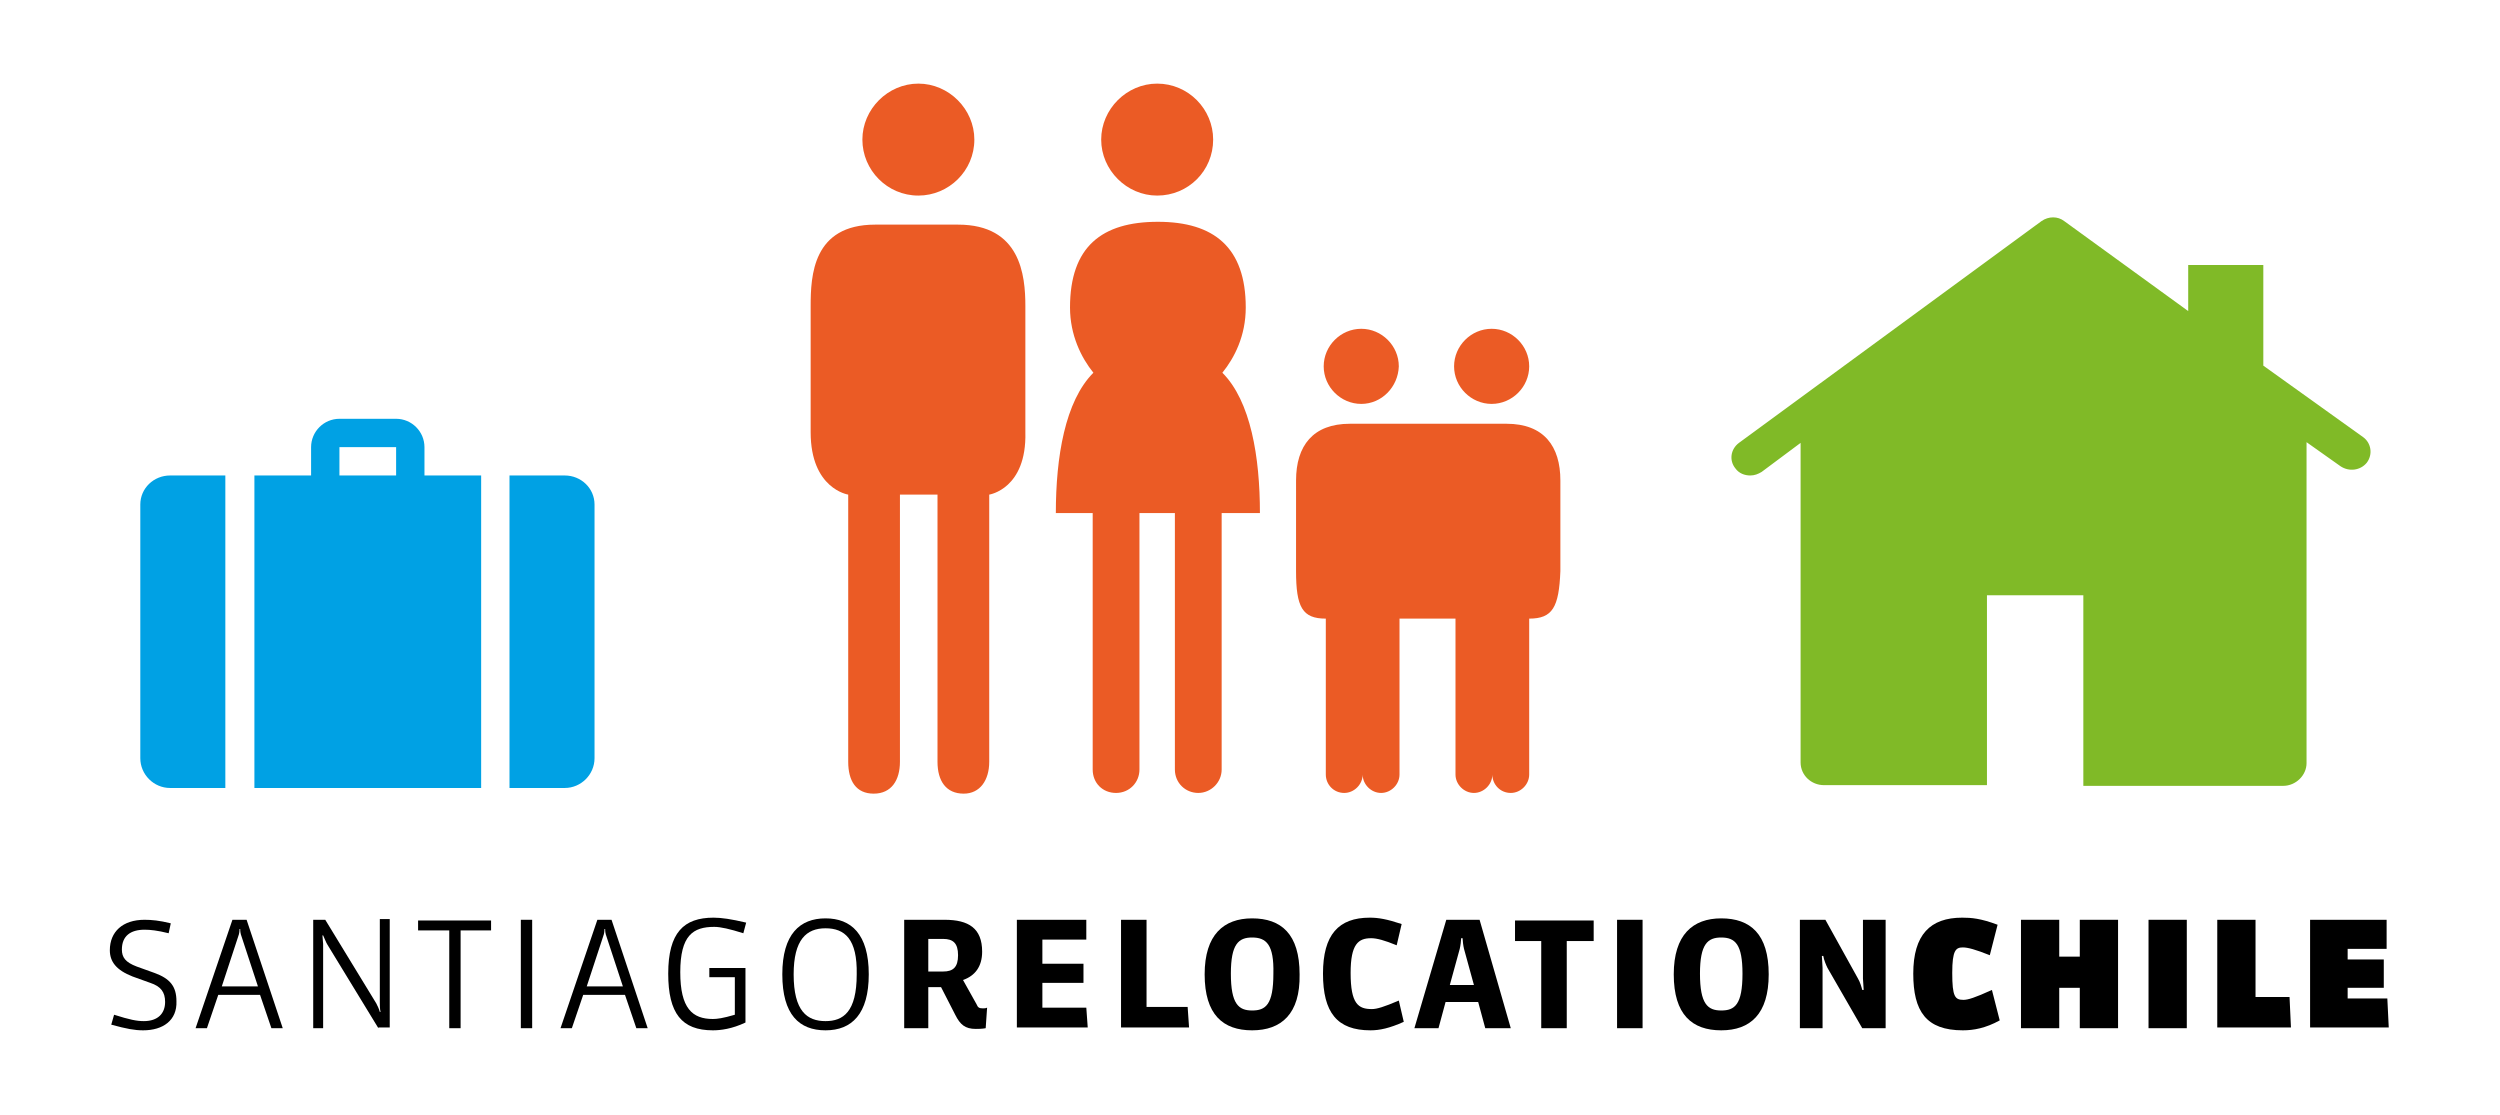 <?xml version="1.0" encoding="utf-8"?>
<!-- Generator: Adobe Illustrator 18.1.1, SVG Export Plug-In . SVG Version: 6.00 Build 0)  -->
<!DOCTYPE svg PUBLIC "-//W3C//DTD SVG 1.1//EN" "http://www.w3.org/Graphics/SVG/1.1/DTD/svg11.dtd">
<svg version="1.1" xmlns="http://www.w3.org/2000/svg" xmlns:xlink="http://www.w3.org/1999/xlink" x="0px" y="0px"
	 viewBox="0 0 352.8 157.3" enable-background="new 0 0 352.8 157.3" xml:space="preserve">
<g id="Capa_1">
</g>
<g id="Layer_1">
	<g>
		<path d="M20.2,145.4c-1.2,0-2.3-0.2-4.5-0.8l0.4-1.4c2.2,0.7,3.2,0.9,4.2,0.9c2,0,3-1.1,3-2.7c0-1.4-0.6-2.2-2.1-2.7l-2.5-0.9
			c-2.3-0.9-3.2-2.1-3.2-3.7c0-2.6,1.8-4.3,4.9-4.3c1,0,2.1,0.1,3.7,0.5l-0.3,1.4c-1.6-0.4-2.6-0.5-3.4-0.5c-2,0-3.2,0.9-3.2,2.8
			c0,1.1,0.5,1.8,2.1,2.4l2.5,0.9c2.2,0.8,3.1,1.9,3.1,4C25,144,23,145.4,20.2,145.4z"/>
		<path d="M38.3,145.1l-1.6-4.7h-5.9l-1.6,4.7h-1.6l5.2-15.3h2l5.1,15.3H38.3z M36.4,139.2l-2.3-7c-0.2-0.5-0.2-0.9-0.2-1.1h-0.1
			c0,0.2,0,0.6-0.2,1.1l-2.3,7H36.4z"/>
		<path d="M53.4,145.1l-7.2-11.8c-0.2-0.3-0.4-0.9-0.6-1.3h-0.1c0,0.3,0.1,0.9,0.1,1.2v11.9h-1.4v-15.3h1.7l7.2,11.8
			c0.2,0.4,0.4,0.8,0.5,1.2h0.1c-0.1-0.4-0.1-1-0.1-1.3v-11.8H55v15.3H53.4z"/>
		<path d="M65,131.3v13.8h-1.6v-13.8h-4.4v-1.4h10.3v1.4H65z"/>
		<path d="M73.5,145.1v-15.3h1.6v15.3H73.5z"/>
		<path d="M89.8,145.1l-1.6-4.7h-5.9l-1.6,4.7h-1.6l5.2-15.3h2l5.1,15.3H89.8z M87.9,139.2l-2.3-7c-0.2-0.5-0.2-0.9-0.2-1.1h-0.1
			c0,0.2,0,0.6-0.2,1.1l-2.3,7H87.9z"/>
		<path d="M100.6,145.4c-4.4,0-6.3-2.4-6.3-8c0-5.8,2.2-7.9,6.4-7.9c1.1,0,2.5,0.2,4.6,0.7l-0.4,1.5c-1.9-0.6-3.2-0.9-4.1-0.9
			c-3,0-4.8,1.2-4.8,6.4c0,5.1,1.7,6.6,4.6,6.6c0.6,0,1.4-0.1,3.1-0.6v-5.3h-3.6v-1.3h5.1v7.7C103.3,145.2,101.7,145.4,100.6,145.4z
			"/>
		<path d="M116.5,145.4c-3.7,0-6.1-2.2-6.1-7.9c0-5.7,2.5-7.9,6.1-7.9c3.6,0,6.1,2.2,6.1,7.9C122.6,143.1,120.2,145.4,116.5,145.4z
			 M116.5,131c-2.7,0-4.5,1.6-4.5,6.5c0,5.2,1.9,6.6,4.5,6.6c2.5,0,4.4-1.3,4.4-6.6C121,132.5,119.2,131,116.5,131z"/>
		<path d="M139.1,145.1c-0.5,0.1-1.1,0.1-1.4,0.1c-1.5,0-2.2-0.6-2.9-2l-2-3.9H131v5.8h-3.4v-15.3h5.7c3.4,0,5.3,1.2,5.3,4.5
			c0,2.1-1,3.4-2.7,4l1.9,3.4c0.2,0.5,0.4,0.6,0.9,0.6c0.2,0,0.4,0,0.6-0.1L139.1,145.1z M133.1,132.5H131v4.6h2.1
			c1.4,0,2.1-0.6,2.1-2.3C135.2,133.1,134.5,132.5,133.1,132.5z"/>
		<path d="M143.5,145.1v-15.3h9.8v2.8h-6.2v3.4h5.8v2.7h-5.8v3.5h6.2l0.2,2.8H143.5z"/>
		<path d="M158.2,145.1v-15.3h3.6v12.3h5.8l0.2,2.9H158.2z"/>
		<path d="M176.7,145.4c-4.1,0-6.7-2.2-6.7-7.9c0-5.6,2.7-7.9,6.7-7.9c4.1,0,6.7,2.2,6.7,7.9C183.5,143.1,180.8,145.4,176.7,145.4z
			 M176.7,132.3c-1.9,0-3,0.9-3,5.1c0,4.3,1.1,5.2,3,5.2s3-0.8,3-5.2C179.8,133.3,178.7,132.3,176.7,132.3z"/>
		<path d="M193.4,145.4c-4.7,0-6.7-2.5-6.7-8c0-5.5,2.2-7.9,6.6-7.9c1.2,0,2.4,0.2,4.5,0.9l-0.7,3c-1.7-0.7-2.8-1-3.6-1
			c-1.8,0-2.9,0.8-2.9,4.9c0,4.4,1.1,5.1,3,5.1c0.7,0,1.7-0.3,3.8-1.2l0.7,3C196.1,145.1,194.7,145.4,193.4,145.4z"/>
		<path d="M209.6,145.1l-1-3.7H204l-1,3.7h-3.4l4.5-15.3h4.7l4.4,15.3H209.6z M208,139l-1.4-5.1c-0.1-0.4-0.2-1.2-0.2-1.5h-0.2
			c0,0.3-0.1,1.1-0.2,1.5l-1.4,5.1H208z"/>
		<path d="M221.1,132.8v12.3h-3.6v-12.3h-3.7v-2.9h11.1v2.9H221.1z"/>
		<path d="M228.2,145.1v-15.3h3.6v15.3H228.2z"/>
		<path d="M242.9,145.4c-4.1,0-6.7-2.2-6.7-7.9c0-5.6,2.7-7.9,6.7-7.9c4.1,0,6.7,2.2,6.7,7.9C249.6,143.1,247,145.4,242.9,145.4z
			 M242.9,132.3c-1.9,0-3,0.9-3,5.1c0,4.3,1.1,5.2,3,5.2s3-0.8,3-5.2C245.9,133.3,244.9,132.3,242.9,132.3z"/>
		<path d="M262.8,145.1l-4.9-8.5c-0.2-0.4-0.5-1.1-0.6-1.7h-0.2c0,0.3,0.1,1.2,0.1,1.7v8.5H254v-15.3h3.6l4.6,8.3
			c0.3,0.5,0.5,1.2,0.6,1.6h0.2c0-0.4-0.1-1.3-0.1-1.6v-8.3h3.2v15.3H262.8z"/>
		<path d="M277,145.4c-5.2,0-7-2.7-7-8c0-5.5,2.4-7.9,6.9-7.9c1.3,0,2.6,0.1,5,1l-1.1,4.3c-2-0.8-3.1-1.1-3.8-1.1
			c-1,0-1.5,0.4-1.5,3.6c0,3.4,0.4,3.8,1.6,3.8c0.6,0,1.6-0.3,4-1.4l1.1,4.3C280.2,145.1,278.5,145.4,277,145.4z"/>
		<path d="M293.5,145.1v-5.7h-2.9v5.7h-5.4v-15.3h5.4v5.2h2.9v-5.2h5.4v15.3H293.5z"/>
		<path d="M303.2,145.1v-15.3h5.4v15.3H303.2z"/>
		<path d="M312.9,145.1v-15.3h5.4v10.9h4.8l0.2,4.3H312.9z"/>
		<path d="M326,145.1v-15.3h10.8v4.1h-5.5v1.5h5.1v4h-5.1v1.5h5.6l0.2,4.1H326z"/>
	</g>
	<path fill="#80BA27" d="M333.5,61.7l-14.1-10.1V37.4h-10.6v6.5l-17.5-12.7c-0.9-0.7-2.2-0.7-3.2,0l-42.7,31.3
		c-1.2,0.9-1.4,2.5-0.5,3.6c0.5,0.7,1.3,1,2.1,1c0.6,0,1.1-0.2,1.6-0.5l5.5-4.1v45.1c0,1.8,1.5,3.2,3.3,3.2h23V84h13.6v26.9h28.2
		c1.8,0,3.3-1.5,3.3-3.2V62.4l4.8,3.4c1.2,0.8,2.8,0.6,3.7-0.5C334.9,64.1,334.6,62.5,333.5,61.7z"/>
	<path fill="#EB5B25" d="M210.5,57c-2.9,0-5.3-2.4-5.3-5.3c0-2.9,2.4-5.3,5.3-5.3c2.9,0,5.3,2.4,5.3,5.3
		C215.8,54.6,213.4,57,210.5,57z M163.3,27.6c-4.3,0-7.9-3.6-7.9-7.9c0-4.3,3.6-7.9,7.9-7.9c4.4,0,7.9,3.6,7.9,7.9
		C171.2,24.1,167.7,27.6,163.3,27.6z M192.1,57c-2.9,0-5.3-2.4-5.3-5.3c0-2.9,2.4-5.3,5.3-5.3c2.9,0,5.3,2.4,5.3,5.3
		C197.3,54.6,195,57,192.1,57z M215.8,87.3v22c0,1.4-1.2,2.6-2.6,2.6c-1.5,0-2.6-1.2-2.6-2.6c0,1.4-1.2,2.6-2.6,2.6
		c-1.4,0-2.6-1.2-2.6-2.6v-22h-7.9v22c0,1.4-1.2,2.6-2.6,2.6c-1.4,0-2.6-1.2-2.6-2.6c0,1.4-1.2,2.6-2.6,2.6c-1.5,0-2.6-1.2-2.6-2.6
		v-22c-3.3,0-4.2-1.6-4.2-6.7V67.8c0-4.9,2.4-8,7.6-8h22.1c5.3,0,7.6,3.2,7.6,8v12.8C220,85.7,219.1,87.3,215.8,87.3z M129.6,27.6
		c-4.4,0-7.9-3.6-7.9-7.9c0-4.3,3.6-7.9,7.9-7.9c4.3,0,7.9,3.6,7.9,7.9C137.5,24.1,133.9,27.6,129.6,27.6z M172.4,72.4v36.2
		c0,1.8-1.5,3.3-3.3,3.3c-1.8,0-3.3-1.4-3.3-3.3V72.4h-5v36.2c0,1.8-1.4,3.3-3.3,3.3s-3.3-1.4-3.3-3.3V72.4H149
		c0-7.9,1.3-15.8,5.3-19.8c-1.7-2.1-3.3-5.3-3.3-9.2c0-8.6,4.5-12.1,12.4-12.1c7.9,0,12.4,3.6,12.4,12.1c0,4-1.6,7.1-3.3,9.2
		c4,4,5.3,11.9,5.3,19.8H172.4z M139.6,69.8v37.7c0,2.6-1.3,4.5-3.6,4.5c-2.5,0-3.7-1.8-3.7-4.5V69.8h-5.3v37.7
		c0,2.6-1.2,4.5-3.7,4.5c-2.5,0-3.6-1.8-3.6-4.5V69.8c0,0-5.3-0.8-5.3-8.8V43.2c0-4.3,0.3-11.5,9.1-11.5h11.7
		c8.8,0,9.5,7.1,9.5,11.5V61C144.9,69,139.6,69.8,139.6,69.8z"/>
	<path fill="#00A1E4" d="M55.9,67.1h-8v-4h8V67.1z M83.9,107V71.2c0-2.3-1.9-4.1-4.2-4.1h-7.8v44.1h7.8
		C82,111.2,83.9,109.3,83.9,107z M67.9,111.2V67.1h-8v-4c0-2.2-1.8-4-4-4h-8c-2.2,0-4,1.8-4,4v4h-8v44.1H67.9z M31.8,111.2V67.1H24
		c-2.3,0-4.2,1.8-4.2,4.1V107c0,2.3,1.9,4.2,4.2,4.2H31.8z"/>
</g>
</svg>
